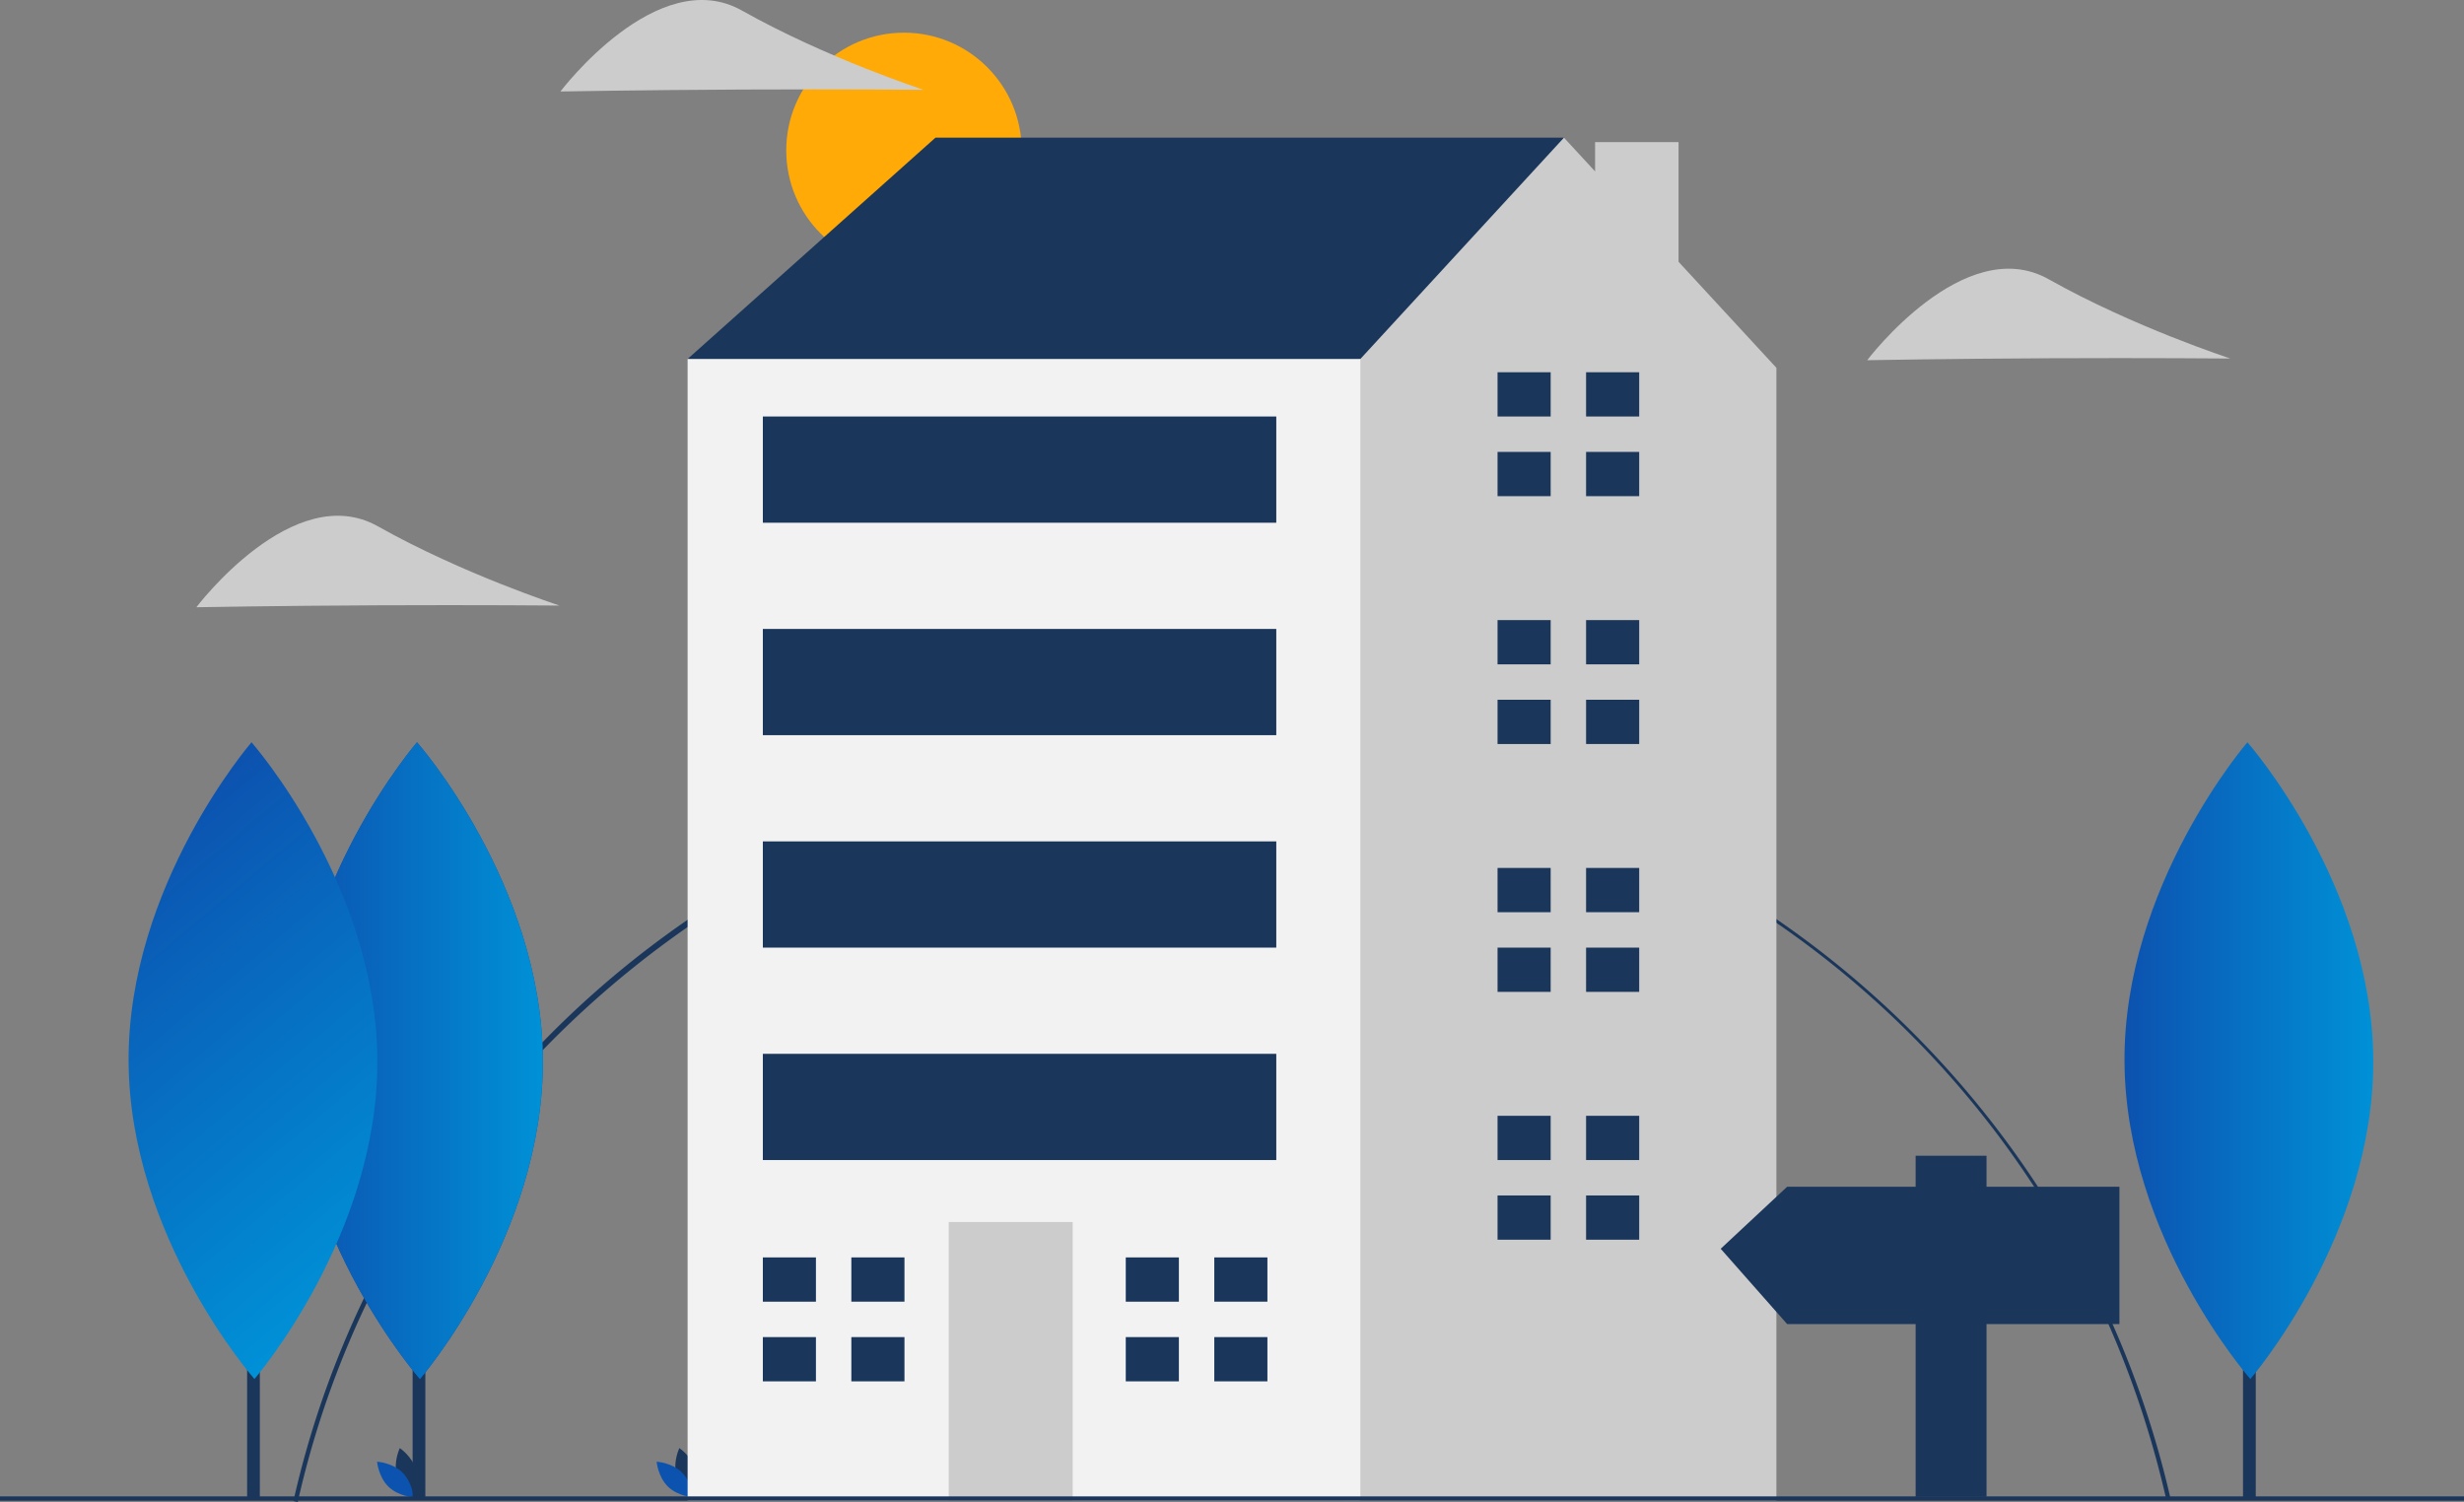 <svg xmlns="http://www.w3.org/2000/svg" xmlns:xlink="http://www.w3.org/1999/xlink" viewBox="0 0 1137 693.11"><rect x="0" y="0" width="1137" height="693.11" fill="#808080" stroke="none"/><defs><style>.cls-1{fill:#1b365b;}.cls-2{fill:#ffaa07;}.cls-3{fill:#0c52af;}.cls-4{fill:#ccc;}.cls-5{fill:#f2f2f2;}.cls-6{fill:url(#名称未設定グラデーション_5);}.cls-7{fill:url(#名称未設定グラデーション_5-2);}.cls-8{fill:url(#名称未設定グラデーション_5-3);}</style><linearGradient id="名称未設定グラデーション_5" x1="135.71" y1="489.45" x2="250.5" y2="489.45" gradientUnits="userSpaceOnUse"><stop offset="0" stop-color="#0c52af"/><stop offset="1" stop-color="#0091d7"/></linearGradient><linearGradient id="名称未設定グラデーション_5-2" x1="44.11" y1="402.9" x2="189.36" y2="576" xlink:href="#名称未設定グラデーション_5"/><linearGradient id="名称未設定グラデーション_5-3" x1="980.34" y1="489.45" x2="1095.13" y2="489.45" xlink:href="#名称未設定グラデーション_5"/></defs><g id="レイヤー_2" data-name="レイヤー 2"><g id="afdfd1e9-9b52-4ce3-aad9-0a68bb11f588"><path class="cls-1" d="M137.4,693.11l-2-.44c21.75-96.75,76.43-184.61,154-247.39C480.12,291.06,759.76,320.65,914,511.38a443.91,443.91,0,0,1,87.57,180.11l-1.95.45c-46.05-202.21-223.27-343.44-431-343.44C363.66,348.5,182.3,493.43,137.4,693.11Z"/><circle class="cls-2" cx="417.13" cy="69.4" r="54.32"/><path class="cls-1" d="M183.13,680.77c1.69,6.26,7.5,10.14,7.5,10.14s3.05-6.27,1.36-12.53-7.5-10.14-7.5-10.14S181.44,674.51,183.13,680.77Z"/><path class="cls-3" d="M185.62,679.43c4.65,4.52,5.22,11.48,5.22,11.48s-7-.38-11.62-4.91S174,674.52,174,674.52,181,674.9,185.62,679.43Z"/><path class="cls-1" d="M312.13,680.77c1.69,6.26,7.5,10.14,7.5,10.14s3.05-6.27,1.36-12.53-7.5-10.14-7.5-10.14S310.44,674.51,312.13,680.77Z"/><path class="cls-3" d="M314.62,679.43c4.65,4.52,5.22,11.48,5.22,11.48s-7-.38-11.62-4.91S303,674.52,303,674.52,310,674.9,314.62,679.43Z"/><polygon class="cls-1" points="337.71 181.99 317.29 165.65 431.66 63.53 721.68 63.53 721.68 153.39 533.78 280.02 337.71 181.99"/><polygon class="cls-4" points="774.56 120.81 774.56 65.57 736.05 65.57 736.05 79.1 721.68 63.53 627.73 165.65 590.97 190.16 533.96 606.62 619.93 692.59 819.71 692.59 819.71 169.73 774.56 120.81"/><rect class="cls-5" x="317.29" y="165.65" width="310.44" height="526.94"/><rect class="cls-4" x="437.79" y="563.91" width="57.19" height="128.67"/><polygon class="cls-1" points="376.51 600.68 376.51 580.25 352.01 580.25 352.01 600.68 374.47 600.68 376.51 600.68"/><polygon class="cls-1" points="374.47 617.02 352.01 617.02 352.01 637.44 376.51 637.44 376.51 617.02 374.47 617.02"/><rect class="cls-1" x="392.85" y="580.25" width="24.51" height="20.42"/><rect class="cls-1" x="392.85" y="617.02" width="24.51" height="20.42"/><polygon class="cls-1" points="543.99 600.68 543.99 580.25 519.48 580.25 519.48 600.68 541.95 600.68 543.99 600.68"/><polygon class="cls-1" points="541.95 617.02 519.48 617.02 519.48 637.44 543.99 637.44 543.99 617.02 541.95 617.02"/><rect class="cls-1" x="560.33" y="580.25" width="24.51" height="20.42"/><rect class="cls-1" x="560.33" y="617.02" width="24.51" height="20.42"/><polygon class="cls-1" points="715.55 192.2 715.55 171.78 691.04 171.78 691.04 192.2 713.51 192.2 715.55 192.2"/><polygon class="cls-1" points="713.51 208.54 691.04 208.54 691.04 228.96 715.55 228.96 715.55 208.54 713.51 208.54"/><rect class="cls-1" x="731.89" y="171.78" width="24.51" height="20.42"/><rect class="cls-1" x="731.89" y="208.54" width="24.51" height="20.42"/><polygon class="cls-1" points="715.55 306.57 715.55 286.15 691.04 286.15 691.04 306.57 713.51 306.57 715.55 306.57"/><polygon class="cls-1" points="713.51 322.91 691.04 322.91 691.04 343.34 715.55 343.34 715.55 322.91 713.51 322.91"/><rect class="cls-1" x="731.89" y="286.15" width="24.51" height="20.42"/><rect class="cls-1" x="731.89" y="322.91" width="24.51" height="20.42"/><polygon class="cls-1" points="715.55 420.95 715.55 400.52 691.04 400.52 691.04 420.95 713.51 420.95 715.55 420.95"/><polygon class="cls-1" points="713.51 437.29 691.04 437.29 691.04 457.71 715.55 457.71 715.55 437.29 713.51 437.29"/><rect class="cls-1" x="731.89" y="400.52" width="24.51" height="20.42"/><rect class="cls-1" x="731.89" y="437.29" width="24.51" height="20.42"/><polygon class="cls-1" points="715.55 535.32 715.55 514.9 691.04 514.9 691.04 535.32 713.51 535.32 715.55 535.32"/><polygon class="cls-1" points="713.51 551.66 691.04 551.66 691.04 572.08 715.55 572.08 715.55 551.66 713.51 551.66"/><rect class="cls-1" x="731.89" y="514.9" width="24.51" height="20.42"/><rect class="cls-1" x="731.89" y="551.66" width="24.51" height="20.42"/><rect class="cls-1" x="352.01" y="192.2" width="236.92" height="49.02"/><rect class="cls-1" x="352.01" y="290.23" width="236.92" height="49.02"/><rect class="cls-1" x="352.01" y="388.27" width="236.92" height="49.02"/><rect class="cls-1" x="352.01" y="486.3" width="236.92" height="49.02"/><rect class="cls-1" y="690.53" width="1137" height="2"/><rect class="cls-1" x="190.4" y="459.61" width="5.87" height="232.05"/><path class="cls-3" d="M250.5,489.19c.37,81.14-56.72,147.18-56.72,147.18s-57.69-65.51-58.07-146.65,56.72-147.19,56.72-147.19S250.12,408,250.5,489.19Z"/><path class="cls-6" d="M250.5,489.19c.37,81.14-56.72,147.18-56.72,147.18s-57.69-65.51-58.07-146.65,56.72-147.19,56.72-147.19S250.12,408,250.5,489.19Z"/><rect class="cls-1" x="114.03" y="459.61" width="5.87" height="232.05"/><path class="cls-7" d="M174.13,489.19c.37,81.14-56.72,147.18-56.72,147.18S59.72,570.86,59.34,489.72s56.72-147.19,56.72-147.19S173.75,408,174.13,489.19Z"/><path class="cls-4" d="M945.55,165.32c-46.27.21-83.94.9-83.94.9s44.77-59.31,83.78-37.34,83.8,36.56,83.8,36.56S991.83,165.11,945.55,165.32Z"/><path class="cls-4" d="M174.55,279.32c-46.27.21-83.94.9-83.94.9s44.77-59.31,83.78-37.34,83.8,36.56,83.8,36.56S220.83,279.11,174.55,279.32Z"/><path class="cls-4" d="M342.55,41.32c-46.27.21-83.94.9-83.94.9s44.77-59.31,83.78-37.34,83.8,36.56,83.8,36.56S388.83,41.11,342.55,41.32Z"/><rect class="cls-1" x="1035.03" y="459.61" width="5.87" height="232.05"/><path class="cls-8" d="M1095.13,489.19c.37,81.14-56.72,147.18-56.72,147.18s-57.69-65.51-58.07-146.65,56.72-147.19,56.72-147.19S1094.75,408,1095.13,489.19Z"/><polygon class="cls-1" points="824.67 547.63 883.96 547.63 883.96 533.32 916.67 533.32 916.67 547.63 978 547.63 978 611.01 916.67 611.01 916.67 690.74 883.96 690.74 883.96 611.01 824.67 611.01 794 576.25 824.67 547.63"/></g></g></svg>